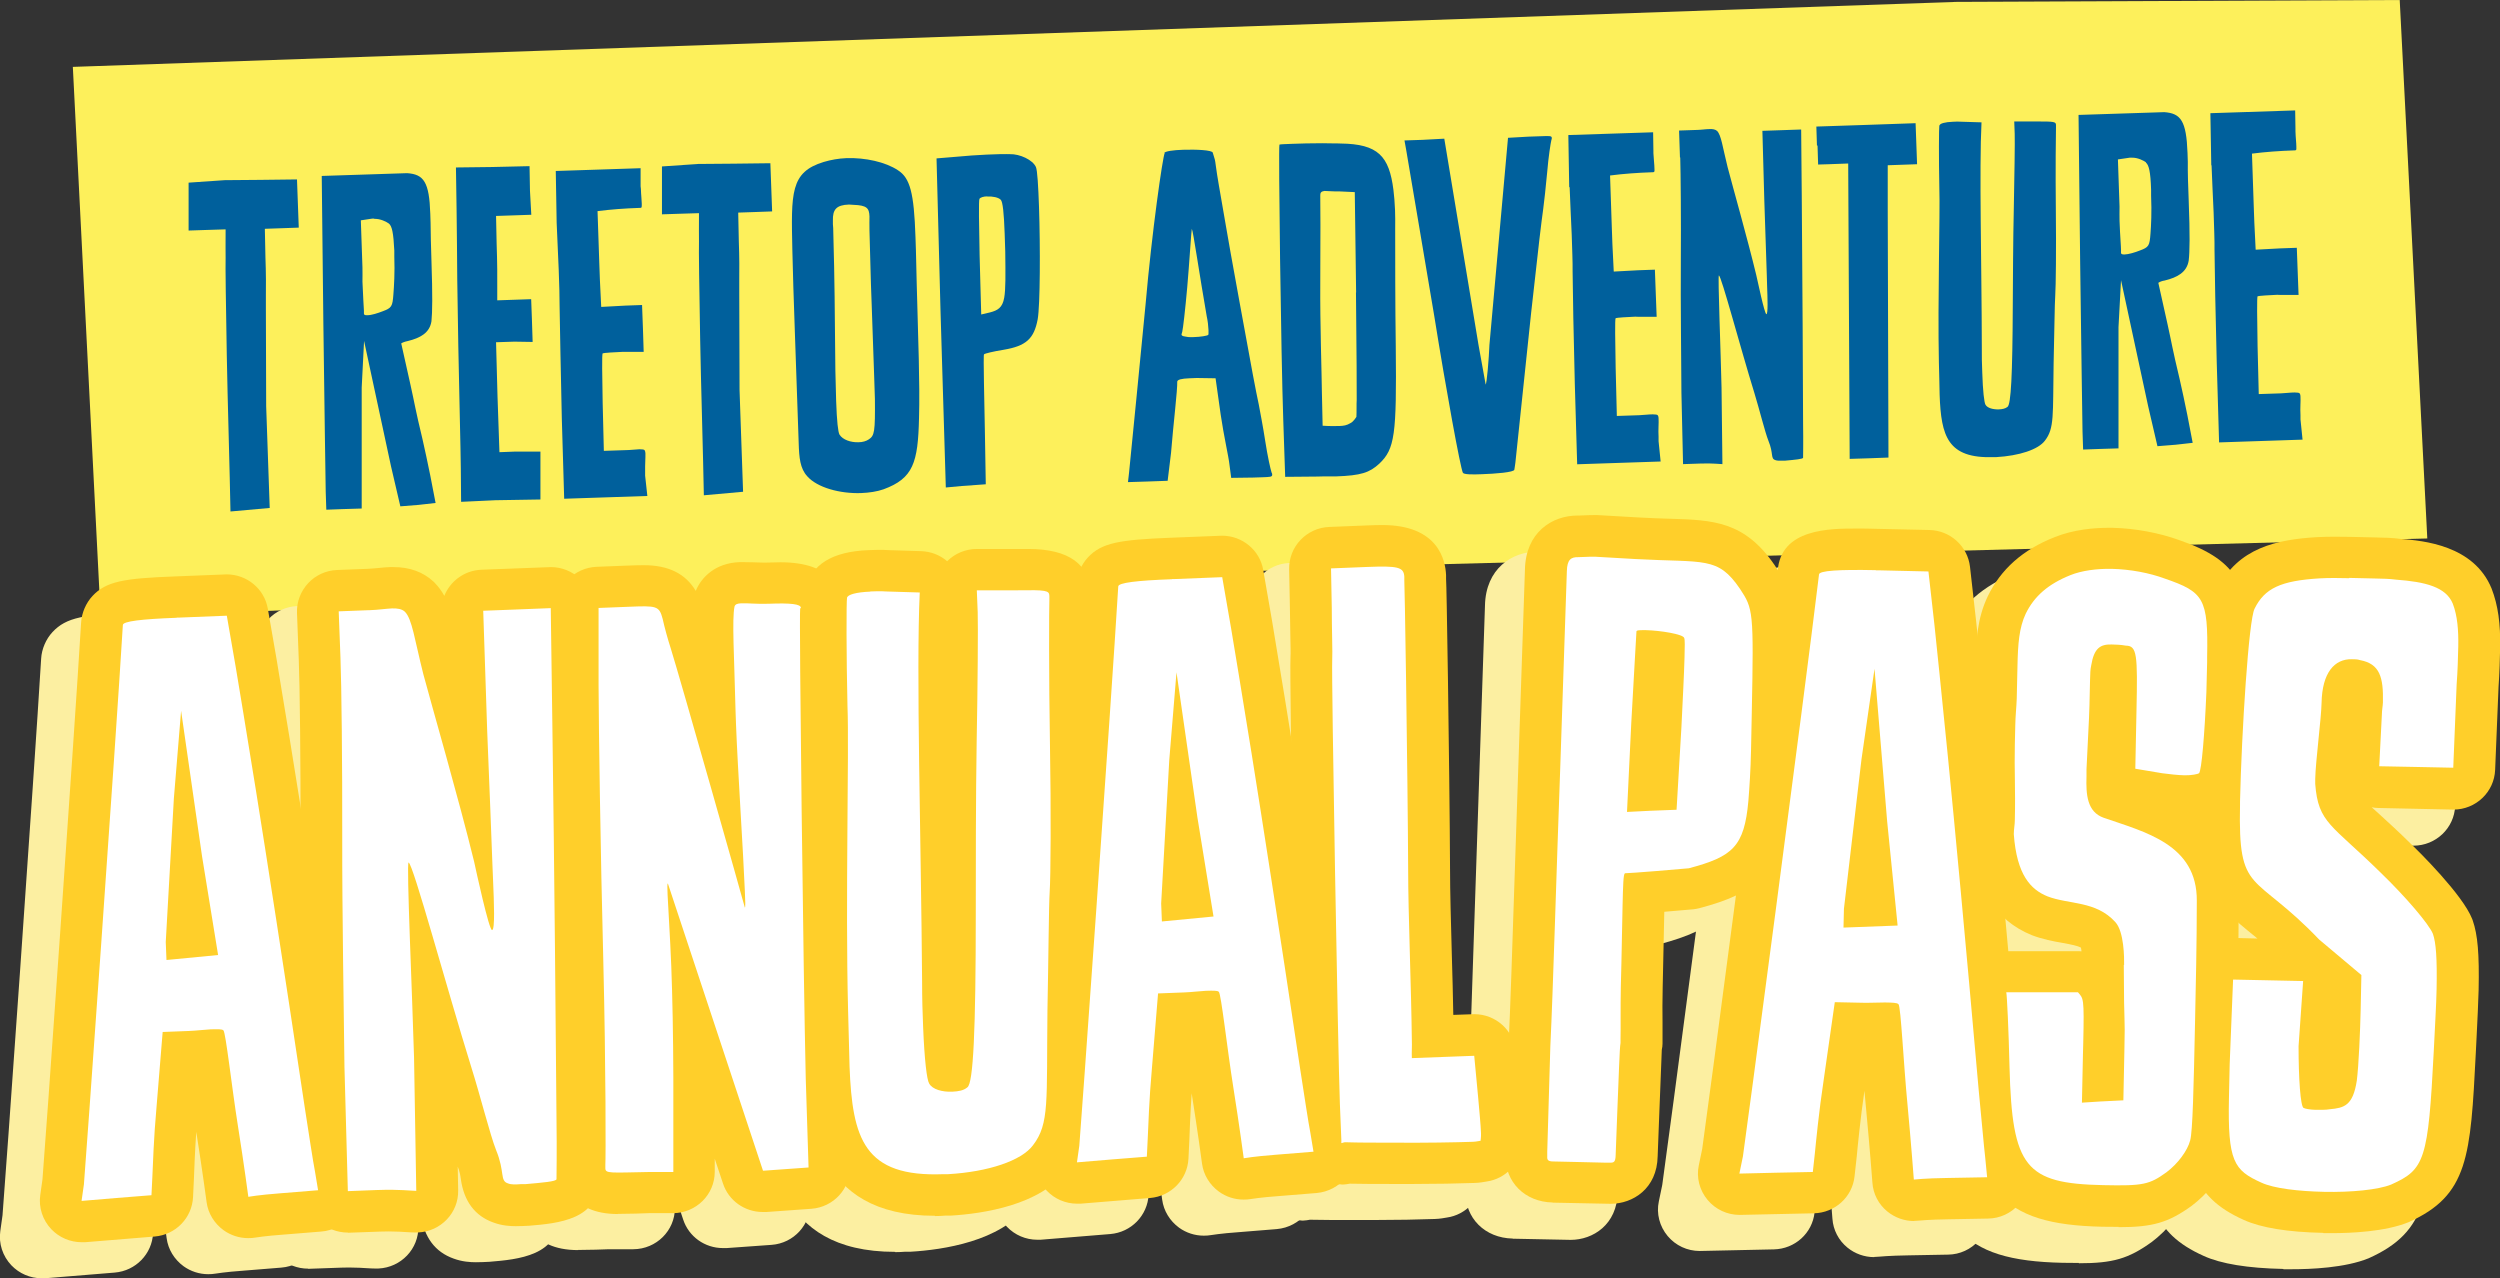 <?xml version="1.0" encoding="utf-8"?>
<svg xmlns="http://www.w3.org/2000/svg" xmlns:xlink="http://www.w3.org/1999/xlink" fill="none" height="113" viewBox="0 0 221 113" width="221">
  <rect x="0" y="0" width="221" height="113" fill="#333333" stroke="none"/>
  <clipPath id="a">
    <path d="m0 0h221v113h-221z"/>
  </clipPath>
  <g clip-path="url(#a)">
    <path d="m214.573 47.601-91.005 2.375-114.665 4.621-2.464-48.685 166.458-5.744 39.238-.168z" fill="#fdf05b"/>
    <path d="m20.374 45.213-.065-2.969c-.026-1.639-.182-6.479-.261-10.829-.078-4.35-.13-8.041-.104-8.622-.013-.374 0-1.407 0-2.517l-1.695.052-1.577.052v-2.13-2.104l3.194-.22 3.155-.026 3.233-.039.078 2.13.078 2.13-1.46.052-1.538.052.052 2.517c.052 1.368.052 2.749.039 3.394v1.149l.026 8.622.313 8.996-3.455.31z" fill="#00609c"/>
    <path d="m33.084 19.322h-.156l-1.03.155.143 4.156c.013.465 0 .878 0 1.265.052 1.407.117 2.207.13 2.555v.232.039c0 .116.117.155.313.142.352 0 .913-.181 1.343-.348.795-.297.874-.413.952-1.523.052-.684.13-1.871.078-3.317v-.529c-.078-1.601-.209-2.168-.482-2.388-.196-.142-.743-.439-1.291-.413m-4.641-3.795 3.585-.116 3.963-.129c1.473.103 1.955.774 2.047 3.588l.026.8c0 .916.039 2.065.078 3.394.104 3.046.078 4.543 0 5.305-.157 1.033-.991 1.484-2.099 1.755-.261.052-.456.129-.574.206l.821 3.678c.365 1.626.417 2.13 1.056 4.776.182.8.495 2.233.691 3.227l.469 2.426-1.499.168-1.616.129-.821-3.524-2.386-11.1-.209 4.13v10.687l-1.708.052-1.421.052-.052-1.6c-.026-.878-.104-7.551-.208-14.843l-.143-13.049z" fill="#00609c"/>
    <path d="m43.905 21.632c.052 1.368.065 3.162.052 3.808v1.11l2.998-.103.065 1.755.065 2.026-1.617-.026-1.617.052.13 4.801.17 4.918 1.382-.052h2.242v2.13 2.104l-3.976.065-3.037.142-.026-2.982c-.013-1.639-.143-6.479-.222-10.829-.078-4.35-.13-8.312-.117-8.88 0-1.265-.065-5.034-.091-6.867l3.194-.039 3.311-.077.039 2.168.117 2.13-1.538.052-1.577.052.052 2.517z" fill="#00609c"/>
    <path d="m49.159 15.114 3.155-.103 4.315-.142v1.601l.026.232c.013.529.078 1.033.078 1.329 0 .155 0 .271-.026.31-.039.039-.117.039-.235.039-1.16.039-2.464.129-3.65.284l.065 1.91.091 2.71.052 1.446.117 2.401 2.151-.116 1.46-.052.078 2.091.065 2.052h-1.317c-.235.013-.391-.013-.574 0-.469.013-1.695.09-1.734.129-.078.077-.039 2.065 0 4.388l.104 4.233 1.968-.065c.339 0 .847-.065 1.186-.077.235 0 .391.026.43.065s.078.116.091.297c.013.387-.039.994-.026 1.601v.374l.196 1.794-4.276.142-3.076.103-.209-7.086c-.091-3.885-.17-8.351-.196-9.912 0-.761-.026-1.949-.078-3.24-.052-1.368-.13-2.852-.182-4.156l-.078-4.582z" fill="#00609c"/>
    <path d="m62.22 43.78-.065-2.969c-.026-1.639-.182-6.479-.261-10.829s-.13-8.041-.104-8.622c-.013-.374 0-1.407 0-2.517l-1.695.052-1.577.052v-2.13-2.104l3.194-.219 3.155-.026 3.233-.039.078 2.13.078 2.13-1.46.052-1.538.052.052 2.517c.052 1.368.052 2.749.039 3.394v1.149l.026 8.622.313 8.996-3.454.31z" fill="#00609c"/>
    <path d="m76.861 20.354c-.013-.49 0-.916 0-1.226-.026-.723-.222-.981-1.421-1.02-.117 0-.274-.026-.391-.026-1.121.039-1.447.439-1.421 1.42v.31l.026.348c.039 1.175.13 4.879.156 9.035.013 2.71.052 4.763.104 6.221.065 1.871.17 2.775.3 3.007.287.452.991.697 1.682.671.352 0 .691-.103.912-.258.495-.323.561-.671.534-3.562l-.065-1.988-.222-6.402-.065-1.794-.13-4.724zm-2.034-6.376c1.656-.052 3.442.336 4.55 1.071 1.069.684 1.421 1.975 1.551 5.898l.039 1.175c.039 2.246.117 4.35.117 4.621.065 2.788.248 7.163.157 10.222-.091 3.937-.508 5.318-3.129 6.286-.574.206-1.304.31-1.994.336-1.851.065-3.872-.478-4.758-1.484-.639-.697-.717-1.652-.756-2.917l-.026-.761-.3-8.686c-.117-3.317-.196-5.795-.235-7.654-.104-5.034-.196-6.866 2.777-7.77.613-.181 1.304-.31 1.994-.336" fill="#00609c"/>
    <path d="m87.275 17.36c-.313 0-.613.09-.691.219-.078.129-.039 2.336.013 4.995l.143 5.227.769-.181c.691-.181 1.108-.413 1.264-1.304.13-.736.117-1.988.091-4.079l-.052-1.601c-.065-1.833-.17-2.775-.339-2.969-.196-.219-.743-.323-1.212-.297m1.082-3.743c.495-.013.886 0 .925 0 .886-.026 2.021.503 2.307 1.136.13.297.209 1.704.274 3.537.117 3.537.104 8.661-.117 9.925-.326 1.73-1.03 2.362-3.024 2.697-.886.142-1.643.323-1.721.4-.078.077.039 4.35.078 6.867l.078 4.621-2.151.155-1.382.129-.469-15.63-.352-13.462 3.116-.258c.926-.065 1.812-.103 2.425-.116" fill="#00609c"/>
    <path d="m195.502 14.624c.039 1.304.13 2.788.182 4.169.039 1.304.091 2.478.078 3.253.013 1.575.092 6.04.196 9.951l.209 7.112 3.089-.103 4.289-.142-.183-1.794v-.387c-.039-.607.027-1.226 0-1.613 0-.194-.052-.271-.091-.31s-.195-.065-.43-.065c-.352 0-.847.065-1.199.077l-1.969.065-.104-4.246c-.039-2.336-.065-4.324 0-4.401.039-.039 1.277-.116 1.734-.129.195 0 .352.026.573.013h1.317l-.078-2.065-.078-2.104-1.474.052-2.163.116-.118-2.414-.052-1.458-.091-2.71-.065-1.91c1.199-.155 2.503-.245 3.663-.284.117 0 .195 0 .234-.039s.026-.155.026-.31c0-.31-.065-.8-.078-1.342v-.232l-.026-1.613-4.328.142-3.168.103.079 4.595zm-5.814-.258c.273.219.417.787.469 2.401v.529c.065 1.458 0 2.646-.052 3.33-.078 1.11-.144 1.226-.952 1.523-.417.168-.991.336-1.343.348-.195 0-.312-.026-.312-.142v-.039-.232c0-.348-.079-1.149-.131-2.556-.013-.387 0-.8 0-1.265l-.143-4.169 1.043-.155h.156c.548-.026 1.095.271 1.291.413m-5.827 8.906c.104 7.305.182 14.004.208 14.882l.052 1.601 1.434-.052 1.695-.052v-10.726l.222-4.143 2.398 11.139.822 3.537 1.616-.129 1.499-.168-.469-2.439c-.196-.994-.509-2.439-.691-3.227-.639-2.659-.691-3.149-1.056-4.788l-.821-3.691c.117-.077.3-.168.573-.206 1.108-.271 1.943-.723 2.112-1.755.091-.774.117-2.259 0-5.318-.052-1.342-.091-2.491-.078-3.407l-.026-.8c-.104-2.827-.587-3.498-2.06-3.601l-3.976.129-3.598.116.144 13.088zm-12.45-12.171c-.039.155-.052 2.956 0 5.511.078 2.259-.156 9.887-.039 15.437.039 1.033.039 2.026.065 2.865.131 3.666.704 5.64 4.758 5.511h.235c2.047-.116 3.728-.671 4.315-1.458.847-1.097.691-2.207.769-6.841.065-2.607.091-5.292.144-6.015.052-.723.091-4.104.052-7.512-.039-3.407 0-7.047.013-7.318v-.232c-.013-.271-.17-.297-1.643-.297h-2.047l.04 1.097c.026.607-.026 3.872-.079 6.582-.065 2.723-.078 6.621-.091 8.699-.026 6.015-.156 8.661-.469 8.854-.196.155-.456.207-.769.22-.509.013-1.004-.116-1.174-.413-.117-.194-.234-1.213-.286-2.865-.026-.684-.052-1.458-.039-2.336-.013-7.125-.235-15.734-.027-19.761l-1.707-.052c-.313-.026-.587-.013-.808 0-.73.026-1.148.155-1.187.31m-10.794 1.794.053 1.678.886-.026 1.773-.065.13 26.111 1.695-.052 1.734-.065-.065-21.787v-4.053l1.864-.065.73-.026-.065-1.794-.066-1.833-4.484.155-4.289.142.052 1.678zm-12.136 1.058c.039 1.304.078 5.434.052 9.151-.026 3.717.039 8.919.052 11.642l.144 6.311 1.551-.052h.039c.965-.039 1.708.052 1.89.052l-.078-6.776c-.065-3.02-.339-9.9-.235-9.912.235.103 1.878 6.324 3.155 10.455.43 1.407.926 3.42 1.225 4.169.47 1.136.17 1.562.6 1.704.157.065.391.065.652.052h.235c.847-.077 1.577-.142 1.577-.258 0-.116.026-1.458 0-3.02-.013-3.756-.052-12.558-.117-20.019l-.053-5.976-1.89.065-1.538.052.169 6.118.131 3.937.091 2.749.026.916c.039 1.071.091 2.491-.065 2.491-.157 0-.795-3.033-.9-3.485-.769-3.188-2.085-7.822-2.529-9.525-.443-1.781-.56-2.814-.925-3.188-.157-.142-.391-.181-.665-.168-.313 0-.691.065-1.121.077h-.039l-1.538.052.078 2.375zm-9.777 2.633c.039 1.304.13 2.788.182 4.169.039 1.304.092 2.478.079 3.252.013 1.575.091 6.04.195 9.951l.209 7.112 3.089-.103 4.289-.142-.182-1.794v-.387c-.04-.607.026-1.226 0-1.613 0-.194-.053-.271-.092-.31-.039-.039-.195-.065-.43-.065-.352 0-.847.065-1.199.077l-1.969.065-.104-4.246c-.039-2.336-.078-4.324 0-4.401.039-.039 1.265-.116 1.734-.129.195 0 .352.026.573.013h1.317l-.078-2.065-.078-2.104-1.473.052-2.164.116-.118-2.414-.052-1.458-.091-2.711-.065-1.91c1.186-.155 2.503-.245 3.663-.284.117 0 .195 0 .234-.039.04-.039.04-.155.027-.31 0-.31-.066-.8-.092-1.342v-.232l-.026-1.613-4.328.142-3.167.103.078 4.595zm-11.094-4.298-1.929.103-1.578.052.144.8c.143.761 1.994 11.836 2.49 14.727 1.043 6.518 2.32 13.475 2.529 13.849.078.155.821.168 1.668.129 1.2-.039 2.855-.168 2.881-.4.039-.194.066-.465.092-.62l1.394-13.255c.704-6.376.887-7.873 1.069-9.19.066-.503.235-1.962.352-3.265.105-1.304.3-2.53.365-2.801.039-.077.039-.155.039-.194 0-.194-.195-.181-.899-.155l-1.16.039-1.812.103-1.643 18.315c-.039 1.11-.234 3.498-.339 3.498v-.039l-.625-3.459-3.025-18.237zm-7.795 13.591c.052 4.866.078 9.151.065 9.499-.026.348 0 1.033-.026 1.497 0 0-.248.426-.522.555-.339.206-.612.245-.99.258h-.157c-.573.026-1.317-.026-1.317-.026l-.065-2.943c-.013-1.652-.169-6.002-.143-9.719.026-3.717.013-7.279 0-7.576 0-.232 0-.348.104-.426.039-.039.157-.077.274-.09.274 0 .691.052 1.277.039l1.395.065.118 8.88zm-6.766-13.049c-.104.194.143 18.638.339 24.343l.169 5.008 2.855-.026c.613-.026 1.16 0 1.63-.013 2.242-.077 2.972-.336 3.832-1.123 1.382-1.304 1.539-2.581 1.46-10.274-.052-3.717-.052-8.428-.052-10.493.013-.62 0-1.149-.013-1.652-.026-.684-.078-1.265-.143-1.794-.378-2.969-1.343-4.053-4.667-4.091-.469-.026-.965 0-1.63-.026-1.003 0-1.929.026-2.633.052s-1.121.039-1.16.077m-10.129.736c-.183.387-1.121 6.854-1.695 13.423-.287 2.917-1.369 14.094-1.46 14.869l-.091.8 1.695-.052 1.812-.065.299-2.465c.079-.994.248-2.723.365-3.872.118-1.11.196-2.155.183-2.375v-.039c0-.194.378-.284 1.069-.31l.652-.026 1.668.026.457 3.24c.26 1.794.704 3.73.769 4.375l.156 1.187 1.929-.026.809-.026c.691-.026.886-.026.886-.219 0-.039 0-.116-.052-.194-.091-.258-.365-1.484-.561-2.775-.195-1.291-.482-2.736-.573-3.24-.274-1.291-.561-2.775-1.708-9.099-.573-3.123-1.108-6.131-1.199-6.699l-.626-3.614c-.248-1.407-.3-2.091-.352-2.246-.039-.155-.13-.413-.182-.607-.053-.232-1.447-.297-2.634-.258-.847.026-1.577.129-1.655.284m2.437 6.699c.118.181.678 4.079 1.317 7.731.091.413.144.878.157 1.226 0 .232.013.387-.026.426-.079.077-.691.181-1.304.194h-.117c-.274.013-.47-.013-.626-.052-.235-.026-.313-.103-.313-.181 0-.039.039-.116.065-.232.065-.232.274-2.039.443-3.962.17-1.923.365-5.072.404-5.15z" fill="#00609c"/>
    <g fill="#fcefa1">
      <path d="m3.689 113c-1.017 0-1.981-.413-2.685-1.149-.769-.813-1.134-1.923-.978-3.02l.196-1.394c.196-2.22 2.829-39.379 3.415-49.214.052-.865.43-1.73 1.004-2.349 1.212-1.304 2.803-1.562 7.287-1.73 0 0 4.524-.181 4.576-.181 1.786 0 3.337 1.278 3.637 3.033l.782 4.505.378 2.31c.795 4.763 2.438 14.662 5.749 36.785l.352 2.258c.222 1.407.404 2.646.521 3.24l.287 1.742c.156 1.007-.104 2.04-.743 2.84s-1.577 1.303-2.607 1.381l-3.35.271c-1.629.116-2.438.258-2.451.258-.209.039-.43.052-.652.052-.782 0-1.551-.246-2.19-.71-.808-.594-1.356-1.484-1.486-2.465 0-.013-.378-2.827-.912-6.209 0 0 0-.025 0-.038-.13 1.832-.182 3.497-.209 4.143l-.078 1.652c-.091 1.846-1.538 3.33-3.389 3.485l-6.166.503c-.104 0-.209 0-.313 0z"/>
      <path d="m27.233 112.148c-.939 0-1.838-.348-2.529-.981-.717-.671-1.147-1.6-1.173-2.568l-.3-10.984-.052-4.569c-.065-4.905-.143-10.997-.13-15.785.013-6.647-.065-13.643-.156-15.759l-.156-4.117c-.039-.968.313-1.91.978-2.633.665-.723 1.59-1.136 2.568-1.175l2.685-.103c.391-.013.704-.052.991-.077.365-.039.704-.065 1.017-.077h.3c1.408 0 2.594.426 3.507 1.265.052.039.091.09.13.129.339.348.613.723.847 1.149.521-1.304 1.786-2.259 3.298-2.31 0 0 6.075-.232 6.127-.232.939 0 1.851.361 2.542 1.007.717.684 1.134 1.613 1.147 2.607l.143 10.39c.13 9.151.248 21.206.365 34.849.026 1.988.013 3.782 0 4.698v.516c.157 3.627-3.624 3.95-6.127 4.156-.052 0-.574.026-.574.026-.222 0-.417.013-.613.013-.482 0-1.199-.039-1.968-.323-1.629-.58-2.607-1.871-2.881-3.846-.052-.348-.091-.645-.274-1.097l.039 2.104c.039 1.988-1.538 3.627-3.533 3.717-.052 0-.156 0-.209 0-.156 0-.417 0-.743-.026-.391-.025-.965-.064-1.656-.064-.222 0-.456 0-.704.013 0 0-2.842.103-2.894.103z"/>
      <path d="m51.114 110.509c-4.354 0-4.797-2.981-4.836-3.885v-.322c-.013-.142-.013-.297 0-.439.039-.852.052-8.157-.182-17.657-.248-9.783-.404-20.638-.417-24.381v-6.879c0-1.962 1.564-3.575 3.546-3.653l2.62-.103c.639-.026 1.147-.039 1.551-.039 2.177 0 3.689.749 4.589 2.272.508-1.226 1.747-2.465 3.872-2.543h.313c.235 0 .508 0 .808.013.261 0 .56.026.899.026h.391c.456-.013.86-.026 1.212-.026 4.615 0 5.41 2.439 5.462 3.898 0 .31-.013.607-.078.903-.026 4.182.287 31.88.508 40.773l.248 7.822c.065 1.962-1.447 3.614-3.416 3.756l-3.963.284s-.287 0-.339 0c-1.59 0-3.011-1.007-3.507-2.517l-.73-2.194v1.161c0 2.014-1.643 3.64-3.676 3.653h-2.164l-1.147.039c-.665.012-1.186.025-1.577.025z"/>
      <path d="m79.129 110.664c-10.729 0-11.068-8.506-11.25-13.075-.026-.723-.052-1.51-.065-2.349-.013-.852-.039-1.742-.065-2.646-.143-5.602-.091-12.365-.052-17.786.039-4.001.065-7.46 0-9.061 0-.142-.222-9.332.052-10.532.43-2.104 2.294-3.278 5.527-3.394.287 0 .561-.026.847-.026s.587 0 .899.026l2.881.09c.847.026 1.669.336 2.307.891.691-.697 1.643-1.084 2.62-1.084h3.572.991c3.572 0 5.449 1.355 5.54 4.014v.387c.026.168.013.348 0 .516-.026.607-.052 6.531.052 12.3.104 5.911.065 11.939-.026 13.372-.039.645-.065 2.723-.104 4.918-.026 1.652-.052 3.524-.078 5.369 0 1.265-.013 2.413-.026 3.42-.026 5.692-.026 8.041-2.008 10.636-2.294 3.084-7.391 3.833-10.22 4.001h-.482c-.3.026-.613.038-.899.038z"/>
      <path d="m91.695 109.593c-1.017 0-1.982-.413-2.685-1.149-.769-.813-1.134-1.923-.978-3.02l.196-1.394c.196-2.22 2.829-39.392 3.416-49.214.052-.865.43-1.73 1.004-2.349 1.212-1.304 2.803-1.562 7.287-1.742 0 0 4.523-.181 4.575-.181 1.786 0 3.337 1.278 3.637 3.033l.782 4.505.379 2.297c.795 4.763 2.437 14.662 5.748 36.798l.352 2.272c.222 1.394.405 2.633.522 3.227l.287 1.742c.156 1.007-.105 2.04-.743 2.84-.639.8-1.578 1.304-2.608 1.394l-3.35.271c-1.629.116-2.438.258-2.451.258-.208.039-.43.052-.651.052-.783 0-1.552-.246-2.191-.71-.808-.594-1.355-1.485-1.486-2.465 0-.013-.378-2.827-.912-6.209 0 0 0-.026 0-.039-.131 1.832-.183 3.497-.209 4.143l-.078 1.652c-.091 1.846-1.538 3.33-3.389 3.485l-6.166.503c-.104 0-.209 0-.313 0z"/>
      <path d="m115.055 107.889c-1.969 0-3.611-1.536-3.689-3.511l-.144-3.471c-.156-3.95-.769-37.856-.665-39.625.027-.361 0-1.045-.013-1.871-.013-.774-.026-1.665-.039-2.517l-.065-3.395c-.039-1.988 1.538-3.653 3.546-3.73l3.22-.129c.573-.026 1.056-.039 1.473-.039 4.928 0 5.579 3.098 5.632 4.427v.323c.026.219.091 3.769.169 9.022.065 4.53.169 12.726.182 16.689 0 1.91.079 4.621.157 7.499.052 1.807.104 3.653.13 5.343 0 0 1.799-.065 1.851-.065 1.904 0 3.494 1.433 3.677 3.317l.338 3.588c.131 1.471.248 2.646.274 3.446.026.491-.013.878-.052 1.162-.078.8-.417 1.561-.978 2.155-.573.607-1.329 1.007-2.151 1.123-.234.039-.612.116-1.082.129-1.342.052-3.454.09-5.383.09-.613 0-1.252 0-1.865 0-1.381 0-2.698 0-3.78-.025-.183.038-.378.064-.613.077-.052 0-.091 0-.13 0z"/>
      <path d="m133.723 109.489c-2.464-.051-4.211-1.807-4.172-4.156l.274-9.783c.157-3.278.326-8.467.522-14.482.117-3.394.234-6.97.352-10.48l.573-17.05c.065-3.278 2.386-4.776 4.654-4.776h.143c.118 0 .248 0 .378-.013.274-.013.561-.026.874-.026h.365l3.585.206c1.069.065 1.994.09 2.803.116 3.832.116 6.609.206 9.281 4.117 1.89 2.878 1.864 4.04 1.669 13.088l-.065 3.278c-.039 1.897-.144 3.394-.248 4.737-.561 6.144-3.129 7.912-8.004 9.203-.183.052-.365.077-.548.103-.117 0-1.277.116-2.568.219l-.143 6.699c-.026 1.136-.026 2.207-.013 3.059v1.471.426c0 .181-.026.374-.065.542-.013.168-.053 1.381-.092 2.349-.039.916-.078 1.949-.117 2.981l-.156 4.079c-.053 2.865-2.19 4.208-4.159 4.208-.026 0-5.123-.104-5.123-.104z"/>
      <path d="m165.676 111.129c-.861 0-1.695-.297-2.36-.839-.782-.633-1.264-1.562-1.33-2.556 0-.013-.221-2.968-.56-6.557-.052-.503-.091-1.019-.144-1.561-.351 2.413-.599 4.93-.677 5.795l-.196 1.768c-.195 1.833-1.734 3.227-3.598 3.266 0 0-6.531.142-6.557.142-1.095 0-2.125-.478-2.829-1.317-.717-.852-1.017-1.988-.782-3.072l.3-1.445c.339-2.285 5.423-40.696 6.674-51.086.248-3.756 4.615-3.756 6.975-3.756.534 0 1.134 0 1.786.026l4.64.103c1.851.039 3.39 1.433 3.598 3.252l.535 4.75.26 2.465c.522 5.021 1.617 15.488 3.664 38.747l.221 2.362c.144 1.485.261 2.814.339 3.446l.183 1.833c.104 1.02-.235 2.027-.913 2.788-.678.762-1.655 1.213-2.685 1.226l-3.52.065c-1.721.026-2.581.116-2.594.116-.144.013-.287.026-.43.026z"/>
      <path d="m183.769 111.645c-.417 0-.886 0-1.434-.013-9.06-.194-11.628-3.201-11.915-13.978-.065-3.123-.195-5.653-.247-6.182-.157-1.007.13-2.039.769-2.827.704-.865 1.76-1.368 2.881-1.368h6.335c.105 0 .222 0 .326.013-.013-.129-.026-.245-.052-.336-.3-.155-.782-.258-1.629-.413-.822-.142-1.734-.31-2.712-.684-3.246-1.317-4.967-4.13-5.306-8.635 0-.116 0-.232 0-.348 0-.31.04-.62.066-.929 0-.103.026-.22.026-.323.026-1.407.013-2.504 0-3.537-.013-1.033-.026-2.001 0-3.149l.039-1.665c0-.49.039-.955.078-1.407.026-.323.052-.645.052-.968l.065-2.917c.039-2.091.157-4.13 1.082-6.066 1.174-2.426 3.103-4.13 5.919-5.24 1.694-.684 3.533-.826 4.784-.826h.339c2.007.052 4.106.439 5.918 1.097 5.384 1.859 6.258 4.233 6.127 10.416l-.065 3.136c-.339 8.312-.782 8.751-1.747 9.693-.052.052-.104.09-.156.142-.613.542-1.434.878-2.464 1.02 2.007 1.575 3.559 3.898 3.533 7.551 0 3.678-.092 7.731-.157 10.7-.169 8.261-.247 10.274-.56 11.41-.548 2.039-2.138 3.794-3.442 4.775-2.059 1.485-3.441 1.885-6.453 1.885z"/>
      <path d="m201.837 112.174c-3.142-.065-5.502-.452-7.027-1.149-4.667-2.091-5.123-5.072-5.006-10.906l.066-2.994.299-7.512c.079-1.962 1.708-3.511 3.69-3.511.026 0 2.164.052 2.164.052-.326-.271-.626-.516-.913-.749-3.533-2.878-4.471-4.595-4.341-11.177v-.284c0-.155.365-16.134 1.708-18.663 1.812-3.691 5.305-4.401 8.812-4.608.535-.026 1.03-.039 1.512-.039.483 0 .926 0 1.395.013l2.255.052c.743.013 1.473.026 2.217.129 2.02.155 6.491.555 8.056 4.388.573 1.484.795 3.123.756 5.227-.026 1.033-.052 2.194-.144 3.485l-.299 7.318c-.079 1.962-1.708 3.511-3.69 3.511-.026 0-6.622-.142-6.622-.142-.208 0-.404-.026-.6-.065.209.194.47.426.77.697.73.671 1.616 1.471 2.672 2.517.743.71 4.576 4.492 5.436 6.647.013.052.039.09.052.142.443 1.278.587 2.956.522 6.157-.026 1.136-.105 2.556-.183 4.234l-.065 1.304c-.469 9.177-.639 12.61-5.945 14.985-2.085.852-5.149.968-6.804.968-.235 0-.483 0-.717 0z"/>
    </g>
    <path d="m7.222 109.812c-1.017 0-1.981-.413-2.685-1.149-.769-.813-1.134-1.923-.978-3.02l.196-1.394c.196-2.22 2.829-39.379 3.415-49.214.052-.865.43-1.73 1.004-2.349 1.212-1.304 2.803-1.562 7.287-1.73 0 0 4.524-.181 4.576-.181 1.786 0 3.337 1.278 3.637 3.033l.782 4.505.378 2.31c.795 4.763 2.438 14.662 5.749 36.785l.352 2.259c.222 1.407.404 2.646.521 3.239l.287 1.743c.156 1.007-.104 2.039-.743 2.839-.639.801-1.577 1.304-2.607 1.381l-3.35.271c-1.629.117-2.438.259-2.451.259-.209.038-.43.051-.652.051-.782 0-1.551-.245-2.19-.71-.808-.593-1.356-1.484-1.486-2.465 0-.013-.378-2.827-.912-6.208 0 0 0-.026 0-.039-.13 1.833-.182 3.498-.209 4.143l-.078 1.652c-.091 1.846-1.538 3.33-3.389 3.485l-6.166.504c-.104 0-.209 0-.313 0z" fill="#ffcf2a"/>
    <path d="m30.752 108.96c-.939 0-1.838-.349-2.529-.981-.717-.672-1.147-1.601-1.173-2.569l-.3-10.984-.052-4.569c-.065-4.905-.143-10.997-.13-15.785.013-6.647-.065-13.643-.157-15.759l-.156-4.117c-.039-.968.313-1.91.978-2.633.665-.723 1.59-1.136 2.568-1.175l2.685-.103c.391-.013.704-.052.991-.077.365-.039.704-.065 1.017-.077h.3c1.408 0 2.594.426 3.507 1.265.052.039.091.09.13.129.339.348.613.723.847 1.149.521-1.304 1.786-2.259 3.298-2.31 0 0 6.075-.232 6.127-.232.939 0 1.851.361 2.542 1.007.717.684 1.134 1.613 1.147 2.607l.143 10.39c.13 9.151.248 21.206.365 34.849.026 1.988.013 3.781 0 4.699v.516c.156 3.627-3.624 3.949-6.127 4.156-.052 0-.574.026-.574.026-.222 0-.417.013-.613.013-.482 0-1.199-.039-1.968-.323-1.629-.581-2.607-1.872-2.881-3.846-.052-.349-.091-.646-.274-1.097l.039 2.103c.039 1.988-1.538 3.627-3.533 3.718-.052 0-.156 0-.209 0-.156 0-.417 0-.743-.026-.391-.026-.965-.065-1.656-.065-.222 0-.456 0-.704.013 0 0-2.842.103-2.894.103z" fill="#ffcf2a"/>
    <path d="m54.633 107.321c-4.354 0-4.797-2.982-4.836-3.885v-.323c-.013-.142-.013-.297 0-.439.039-.852.052-8.157-.182-17.656-.248-9.783-.404-20.638-.417-24.381v-6.879c0-1.962 1.564-3.575 3.546-3.653l2.62-.103c.639-.026 1.147-.039 1.551-.039 2.177 0 3.689.749 4.589 2.272.508-1.226 1.747-2.465 3.872-2.543h.313c.235 0 .508 0 .808.013.261 0 .56.026.899.026h.391c.456-.013.86-.026 1.212-.026 4.615 0 5.41 2.439 5.462 3.898 0 .31-.013.607-.078.903-.026 4.182.287 31.88.508 40.773l.248 7.821c.065 1.962-1.447 3.614-3.416 3.756l-3.963.284s-.287 0-.339 0c-1.59 0-3.011-1.007-3.507-2.517l-.73-2.194v1.162c0 2.013-1.643 3.639-3.676 3.652h-2.164l-1.147.039c-.665.013-1.186.026-1.577.026z" fill="#ffcf2a"/>
    <path d="m82.648 107.475c-10.729 0-11.068-8.505-11.25-13.075-.026-.723-.052-1.51-.065-2.349-.013-.852-.039-1.742-.065-2.646-.143-5.602-.091-12.365-.052-17.786.039-4.001.065-7.46 0-9.061 0-.142-.222-9.332.052-10.532.43-2.104 2.294-3.278 5.527-3.394.287 0 .56-.026.847-.026s.587 0 .899.026l2.881.09c.847.026 1.669.336 2.307.891.691-.697 1.643-1.084 2.62-1.084h3.572.991c3.572 0 5.449 1.355 5.54 4.014v.387c.026.168.013.348 0 .516-.026.607-.052 6.531.052 12.3.104 5.911.065 11.939-.026 13.372-.039.645-.065 2.723-.104 4.918-.026 1.652-.052 3.524-.078 5.369 0 1.265-.013 2.414-.026 3.42-.026 5.692-.026 8.041-2.007 10.635-2.294 3.085-7.391 3.833-10.22 4.001h-.482c-.3.026-.613.039-.899.039z" fill="#ffcf2a"/>
    <path d="m95.216 106.405c-1.017 0-1.982-.413-2.685-1.149-.769-.813-1.134-1.923-.978-3.02l.196-1.394c.196-2.22 2.829-39.392 3.416-49.214.052-.865.43-1.73 1.004-2.349 1.212-1.304 2.803-1.562 7.287-1.742 0 0 4.524-.181 4.576-.181 1.786 0 3.337 1.278 3.637 3.033l.782 4.505.378 2.297c.795 4.763 2.438 14.662 5.749 36.798l.352 2.272c.221 1.394.404 2.633.521 3.227l.287 1.742c.157 1.007-.104 2.039-.743 2.839-.639.801-1.577 1.304-2.607 1.394l-3.35.271c-1.63.117-2.438.259-2.451.259-.209.038-.43.051-.652.051-.782 0-1.551-.245-2.19-.71-.808-.593-1.356-1.484-1.486-2.465 0-.013-.378-2.827-.913-6.208 0 0 0-.026 0-.039-.13 1.833-.182 3.498-.208 4.143l-.078 1.652c-.092 1.846-1.539 3.33-3.39 3.485l-6.166.504c-.104 0-.209 0-.313 0z" fill="#ffcf2a"/>
    <path d="m118.576 104.701c-1.968 0-3.611-1.536-3.689-3.511l-.143-3.472c-.157-3.95-.769-37.856-.665-39.624.026-.361 0-1.045-.013-1.871-.013-.774-.026-1.665-.039-2.517l-.065-3.394c-.039-1.988 1.538-3.653 3.545-3.73l3.22-.129c.574-.026 1.056-.039 1.473-.039 4.928 0 5.58 3.098 5.632 4.427v.323c.026.219.091 3.769.169 9.022.066 4.53.17 12.726.183 16.689 0 1.91.078 4.621.156 7.499.053 1.807.105 3.653.131 5.343 0 0 1.799-.065 1.851-.065 1.903 0 3.494 1.433 3.676 3.317l.339 3.588c.13 1.471.248 2.646.274 3.447.026.49-.013.877-.052 1.161-.079.8-.418 1.562-.978 2.156-.574.606-1.33 1.006-2.151 1.123-.235.038-.613.116-1.082.129-1.343.051-3.455.09-5.384.09-.613 0-1.251 0-1.864 0-1.382 0-2.699 0-3.781-.026-.182.039-.378.065-.612.078-.052 0-.091 0-.131 0z" fill="#ffcf2a"/>
    <path d="m137.256 106.301c-2.464-.052-4.21-1.807-4.171-4.156l.273-9.784c.157-3.278.326-8.467.522-14.482.117-3.394.234-6.97.352-10.48l.573-17.05c.066-3.278 2.386-4.776 4.654-4.776h.144c.117 0 .247 0 .378-.013.273-.013.56-.026.873-.026h.365l3.585.206c1.069.065 1.995.09 2.803.116 3.832.116 6.609.206 9.281 4.117 1.891 2.878 1.865 4.04 1.669 13.088l-.065 3.278c-.039 1.897-.144 3.394-.248 4.737-.56 6.144-3.128 7.912-8.004 9.203-.182.052-.365.077-.547.103-.118 0-1.278.116-2.569.219l-.143 6.699c-.026 1.136-.026 2.207-.013 3.059v1.471.426c0 .181-.026.374-.065.542-.013.168-.052 1.381-.091 2.349-.04.916-.079 1.949-.118 2.982l-.156 4.078c-.052 2.866-2.19 4.208-4.159 4.208-.026 0-5.123-.103-5.123-.103z" fill="#ffcf2a"/>
    <path d="m169.209 107.94c-.861 0-1.695-.297-2.36-.839-.782-.632-1.264-1.562-1.329-2.555 0-.013-.222-2.969-.561-6.557-.052-.503-.091-1.02-.143-1.562-.352 2.414-.6 4.931-.678 5.795l-.196 1.769c-.195 1.832-1.734 3.226-3.598 3.265 0 0-6.531.142-6.557.142-1.095 0-2.125-.478-2.829-1.316-.717-.852-1.016-1.988-.782-3.072l.3-1.446c.339-2.284 5.423-40.695 6.674-51.085.248-3.756 4.615-3.756 6.975-3.756.534 0 1.134 0 1.786.026l4.641.103c1.851.039 3.389 1.433 3.597 3.253l.535 4.75.261 2.465c.521 5.021 1.616 15.488 3.663 38.747l.221 2.362c.144 1.484.261 2.813.339 3.446l.183 1.833c.104 1.019-.235 2.026-.913 2.788-.678.761-1.655 1.213-2.685 1.226l-3.52.064c-1.721.026-2.581.116-2.594.116-.143.013-.287.026-.43.026z" fill="#ffcf2a"/>
    <path d="m187.289 108.456c-.417 0-.887 0-1.434-.012-9.06-.194-11.628-3.201-11.915-13.979-.065-3.123-.196-5.653-.248-6.182-.156-1.007.131-2.039.769-2.827.704-.865 1.76-1.368 2.881-1.368h6.336c.104 0 .222 0 .326.013-.013-.129-.026-.245-.052-.336-.3-.155-.782-.258-1.63-.413-.821-.142-1.734-.31-2.711-.684-3.246-1.317-4.967-4.13-5.306-8.635 0-.116 0-.232 0-.348 0-.31.039-.62.065-.929 0-.103.026-.219.026-.323.026-1.407.013-2.504 0-3.537-.013-1.032-.026-2.001 0-3.149l.039-1.665c0-.49.039-.955.079-1.407.026-.323.052-.645.052-.968l.065-2.917c.039-2.091.156-4.13 1.082-6.066 1.173-2.426 3.102-4.13 5.918-5.24 1.695-.684 3.533-.826 4.784-.826h.339c2.008.052 4.107.439 5.919 1.097 5.384 1.859 6.257 4.234 6.127 10.416l-.065 3.136c-.339 8.312-.783 8.751-1.747 9.693-.052.052-.105.09-.157.142-.612.542-1.434.878-2.464 1.02 2.008 1.575 3.559 3.898 3.533 7.551 0 3.679-.091 7.731-.156 10.7-.17 8.261-.248 10.274-.561 11.409-.547 2.04-2.138 3.795-3.441 4.776-2.06 1.484-3.442 1.884-6.453 1.884z" fill="#ffcf2a"/>
    <path d="m205.37 108.985c-3.142-.064-5.501-.451-7.027-1.148-4.667-2.091-5.123-5.073-5.005-10.907l.065-2.994.3-7.512c.078-1.962 1.707-3.511 3.689-3.511.026 0 2.164.052 2.164.052-.326-.271-.626-.516-.913-.749-3.533-2.878-4.471-4.595-4.341-11.177v-.284c0-.155.365-16.134 1.708-18.663 1.812-3.691 5.306-4.401 8.812-4.608.535-.026 1.03-.039 1.512-.039.483 0 .926 0 1.395.013l2.256.052c.743.013 1.473.026 2.216.129 2.02.155 6.492.555 8.056 4.388.574 1.484.795 3.123.756 5.227-.026 1.032-.052 2.194-.143 3.485l-.3 7.318c-.078 1.962-1.708 3.511-3.689 3.511-.026 0-6.623-.142-6.623-.142-.208 0-.404-.026-.599-.065.208.194.469.426.769.697.73.671 1.616 1.471 2.672 2.517.743.71 4.576 4.492 5.436 6.647.013.052.039.09.052.142.444 1.278.587 2.956.522 6.157-.026 1.136-.104 2.555-.183 4.233l-.065 1.304c-.469 9.177-.639 12.61-5.944 14.985-2.086.852-5.15.968-6.805.968-.235 0-.482 0-.717 0z" fill="#ffcf2a"/>
    <path d="m15.617 54.596h.209l4.224-.168.782 4.505c.626 3.833 2.177 12.713 6.114 39.005.352 2.259.717 4.698.899 5.627l.274 1.652-3.35.271c-1.877.142-2.816.31-2.816.31s-.378-2.852-.925-6.298c-.547-3.446-1.069-8.222-1.278-8.415-.13-.129-.548-.103-1.147-.09-.534.026-1.212.116-1.877.142l-2.346.09-.547 6.686c-.235 2.543-.326 5.279-.365 6.144l-.078 1.6-3.09.245-3.09.259.209-1.472c.052-.335 2.829-39.211 3.442-49.433-.013-.336 1.656-.529 4.758-.645zm.391 8.248-.639 7.744-.717 12.688.065 1.587 4.563-.439-1.421-8.738-1.851-12.855z" fill="#fff"/>
    <path d="m29.943 54.042 2.685-.103h.065c.743-.026 1.408-.129 1.955-.155.469-.013.873.039 1.147.297.639.645.847 2.426 1.629 5.524.795 2.969 3.129 11.01 4.484 16.547.17.787 1.317 6.079 1.59 6.066.274-.013.17-2.465.091-4.337l-.065-1.6-.182-4.788-.274-6.854-.352-10.648 2.685-.103 3.285-.129.143 10.39c.182 12.984.313 28.305.365 34.823.039 2.723 0 5.059 0 5.266 0 .206-1.264.31-2.738.439h-.404c-.469.038-.873.051-1.147-.065-.743-.232-.248-.994-1.056-2.956-.521-1.316-1.395-4.801-2.164-7.24-2.229-7.176-5.149-17.992-5.566-18.173-.208 0 .339 11.978.482 17.244l.196 11.784c-.339 0-1.617-.142-3.298-.077h-.065l-2.685.103-.3-10.984c-.052-4.724-.209-13.785-.196-20.251.013-6.466-.065-13.655-.156-15.914l-.156-4.117z" fill="#fff"/>
    <path d="m52.887 53.744 2.62-.103c2.555-.103 2.764-.103 3.076 1.084.156.723.469 1.846.704 2.568.847 2.697 6.557 22.871 6.557 22.936.065 0 .039-.594 0-1.471-.13-3.265-.639-10.906-.782-14.765l-.039-1.123c-.117-4.866-.326-8.118-.091-9.254.065-.206.261-.271.6-.284.534-.026 1.356.077 2.425.039 1.942-.077 2.829.026 2.842.361l-.065.065c-.104.813.287 32.835.495 41.56l.248 7.848-3.963.284h-.065l-8.408-25.388c-.065 0-.052.336-.026.994.052 1.2.208 3.395.326 6.324.104 2.723.169 6.053.182 9.861v8.325h-2.164c-3.429.064-3.833.142-3.846-.323v-.335c.039-.401.052-8.467-.182-18.044-.248-9.59-.404-20.509-.417-24.304v-6.866z" fill="#fff"/>
    <path d="m76.925 52.286c.404-.013.873-.039 1.408 0l2.972.09c-.326 7.008.117 21.98.209 34.371 0 1.536.039 2.865.091 4.066.117 2.865.326 4.646.534 4.969.287.529 1.173.761 2.047.723.547-.026 1.004-.103 1.33-.387.521-.348.743-4.956.743-15.424 0-3.601 0-10.39.078-15.127.091-4.737.13-10.403.091-11.461l-.078-1.923h3.572c2.555-.039 2.829.013 2.842.49v.4c-.026.465-.052 6.802.052 12.726s.065 11.784-.026 13.062c-.078 1.265-.104 5.937-.196 10.467-.091 8.067.196 9.99-1.278 11.913-1.017 1.368-3.95 2.349-7.496 2.556h-.404c-7.053.284-8.069-3.137-8.317-9.525-.052-1.458-.065-3.201-.13-4.995-.248-9.654.104-22.923-.052-26.846-.104-4.453-.104-9.319-.039-9.59.052-.271.782-.49 2.06-.542z" fill="#fff"/>
    <path d="m103.611 51.189h.209l4.224-.168.782 4.505c.626 3.833 2.177 12.713 6.114 39.005.352 2.259.717 4.698.899 5.627l.274 1.652-3.35.271c-1.878.142-2.816.31-2.816.31s-.378-2.852-.926-6.299c-.547-3.446-1.069-8.222-1.277-8.415-.131-.129-.548-.103-1.147-.09-.535.026-1.213.116-1.878.142l-2.346.09-.548 6.686c-.234 2.543-.325 5.279-.365 6.144l-.078 1.6-3.089.245-3.09.258.209-1.471c.052-.336 2.829-39.211 3.442-49.434-.013-.336 1.656-.529 4.758-.645zm.391 8.248-.638 7.744-.717 12.688.065 1.588 4.563-.439-1.421-8.738-1.852-12.855z" fill="#fff"/>
    <path d="m117.65 50.247 3.22-.129c2.686-.103 3.233 0 3.272.878v.336c.013.129.079 3.459.157 8.919s.169 12.92.182 16.65c0 3.73.274 10.455.326 15.037.026.529-.026 1.071 0 1.6l2.751-.103 2.763-.103.339 3.588c.118 1.329.235 2.53.261 3.253.013.4-.039.593-.039.671-.065 0-.339.077-.665.09-1.473.052-4.367.103-7.065.078-1.617 0-3.09 0-4.237-.039-.13 0-.261.077-.339.077v-.271l-.13-3.188c-.17-4.388-.757-37.817-.678-39.276.039-.607-.039-2.659-.039-4.595l-.066-3.459z" fill="#fff"/>
    <path d="m143.645 77.209c-.143 0-.17 1.175-.209 2.788l-.104 5.15-.026 1.046-.026 1.045c-.039 1.949 0 3.691-.026 4.53v.426c-.091.49-.157 3.136-.274 5.782l-.156 4.118c-.013.632-.157.697-.509.684h-.495l-2.177-.052-2.321-.052c-.495 0-.56-.154-.547-.426v-.425l.274-9.332c.247-5.085.534-15.32.886-24.936l.574-17.063c.026-1.046.378-1.252 1.017-1.239.43 0 .912-.052 1.473-.039l3.585.206c6.113.336 7.261-.258 9.229 2.633 1.16 1.768 1.225 1.91 1.043 10.958l-.065 3.278c-.039 1.871-.144 3.343-.235 4.517-.365 4.027-1.369 4.918-5.266 5.95-.561.065-5.358.452-5.632.439zm1.864-21.503c-.495 0-.847-.013-.847.116 0 .077-.222 3.769-.457 8.08l-.378 7.873 2.047-.103 2.334-.09.43-7.305c.117-2.439.234-4.659.273-6.131.027-.981.04-1.601-.026-1.742-.065-.348-2.164-.671-3.363-.697z" fill="#fff"/>
    <path d="m165.833 50.415h.209l4.432.103.534 4.75c.405 4.053 1.473 13.41 3.911 41.121.235 2.375.456 4.956.574 5.937l.169 1.743-3.519.064c-1.969.026-2.96.142-2.96.142s-.221-2.994-.56-6.634c-.352-3.64-.587-8.661-.795-8.867-.131-.142-.561-.142-1.2-.155-.56 0-1.264.039-1.968.026l-2.464-.052-.991 6.944c-.404 2.646-.678 5.486-.769 6.402l-.182 1.665-3.246.065-3.246.077.313-1.523c.078-.348 5.449-40.799 6.726-51.434 0-.348 1.773-.452 5.006-.387zm-.117 8.648-1.16 8.054-1.552 13.217-.039 1.665 4.784-.181-.925-9.216-1.121-13.539z" fill="#fff"/>
    <path d="m187.771 85.302c.013-.632 0-2.93-.769-3.782-1.721-1.91-4.119-1.549-6.009-2.284-1.461-.594-2.712-1.871-2.973-5.498 0-.426.092-.839.092-1.252.065-2.788-.053-4.388 0-6.686l.039-1.678c.013-.839.104-1.6.13-2.375l.065-2.917c.039-1.884.144-3.343.73-4.582.743-1.523 1.956-2.607 3.95-3.407.991-.4 2.334-.581 3.663-.555 1.617.039 3.298.348 4.693.865 3.429 1.187 3.833 1.742 3.729 6.905v.49l-.066 2.646c-.156 3.756-.43 6.957-.651 7.163-.079.065-.639.194-1.278.181s-1.33-.103-1.968-.181l-2.386-.4.104-5.15c.105-4.943.052-5.718-.938-5.731-.496-.09-.913-.09-1.265-.103-.991-.026-1.551.323-1.799 1.846-.078.348-.091.697-.104 1.317l-.052 2.233c-.039 1.536-.118 2.375-.261 5.64v.632c-.052 1.601.052 3.136 1.525 3.653 3.637 1.265 8.265 2.336 8.226 7.344 0 3.691-.091 7.744-.156 10.739-.118 5.64-.209 9.681-.431 10.441-.234.904-1.095 2.065-2.098 2.814-1.5 1.084-2.06 1.213-5.58 1.136-6.896-.142-8.056-1.562-8.291-10.416-.078-3.278-.221-6.35-.287-6.634h6.336c.482.568.561.426.469 4.466l-.026.981-.091 4.311 1.616-.103 2.047-.103.091-4.453c.079-3.42-.039-1.536-.052-7.318v-.206z" fill="#fff"/>
    <path d="m207.652 51.086 2.255.052c.704.013 1.329.026 1.903.103 2.594.194 4.419.645 5.019 2.13.404 1.058.508 2.31.482 3.769-.026 1.045-.052 2.155-.143 3.343l-.3 7.383-3.168-.065-3.376-.065.235-4.595c0-.348.078-.697.091-1.046.052-2.233-.274-3.42-2.034-3.743-.208-.077-.495-.077-.704-.077-1.551-.039-2.633 1.2-2.685 3.846-.026 1.394-.535 5.214-.561 6.75v.426c.261 3.485 1.46 3.588 5.801 7.86 2.203 2.13 4.263 4.543 4.602 5.395.274.774.378 2.168.326 4.892-.026 1.394-.143 3.201-.248 5.434-.495 9.681-.795 10.507-3.767 11.835-1.134.465-3.546.697-5.932.645-2.255-.051-4.432-.296-5.54-.813-2.438-1.097-2.985-1.871-2.868-7.511l.065-2.994.3-7.447 3.103.065 3.089.065-.404 5.769c0 2.865.17 5.305.443 5.447.144.077.561.155 1.056.168.431 0 .913.013 1.265-.052 1.264-.116 2.046-.31 2.385-2.53.17-1.317.3-4.453.339-6.195l.066-3.136-3.729-3.136c-5.853-6.118-7.17-3.846-7-11.926v-.284c.143-6.195.769-16.082 1.29-17.05.887-1.794 2.308-2.465 5.762-2.672.913-.052 1.76-.026 2.608-.013z" fill="#fff"/>
  </g>
</svg>